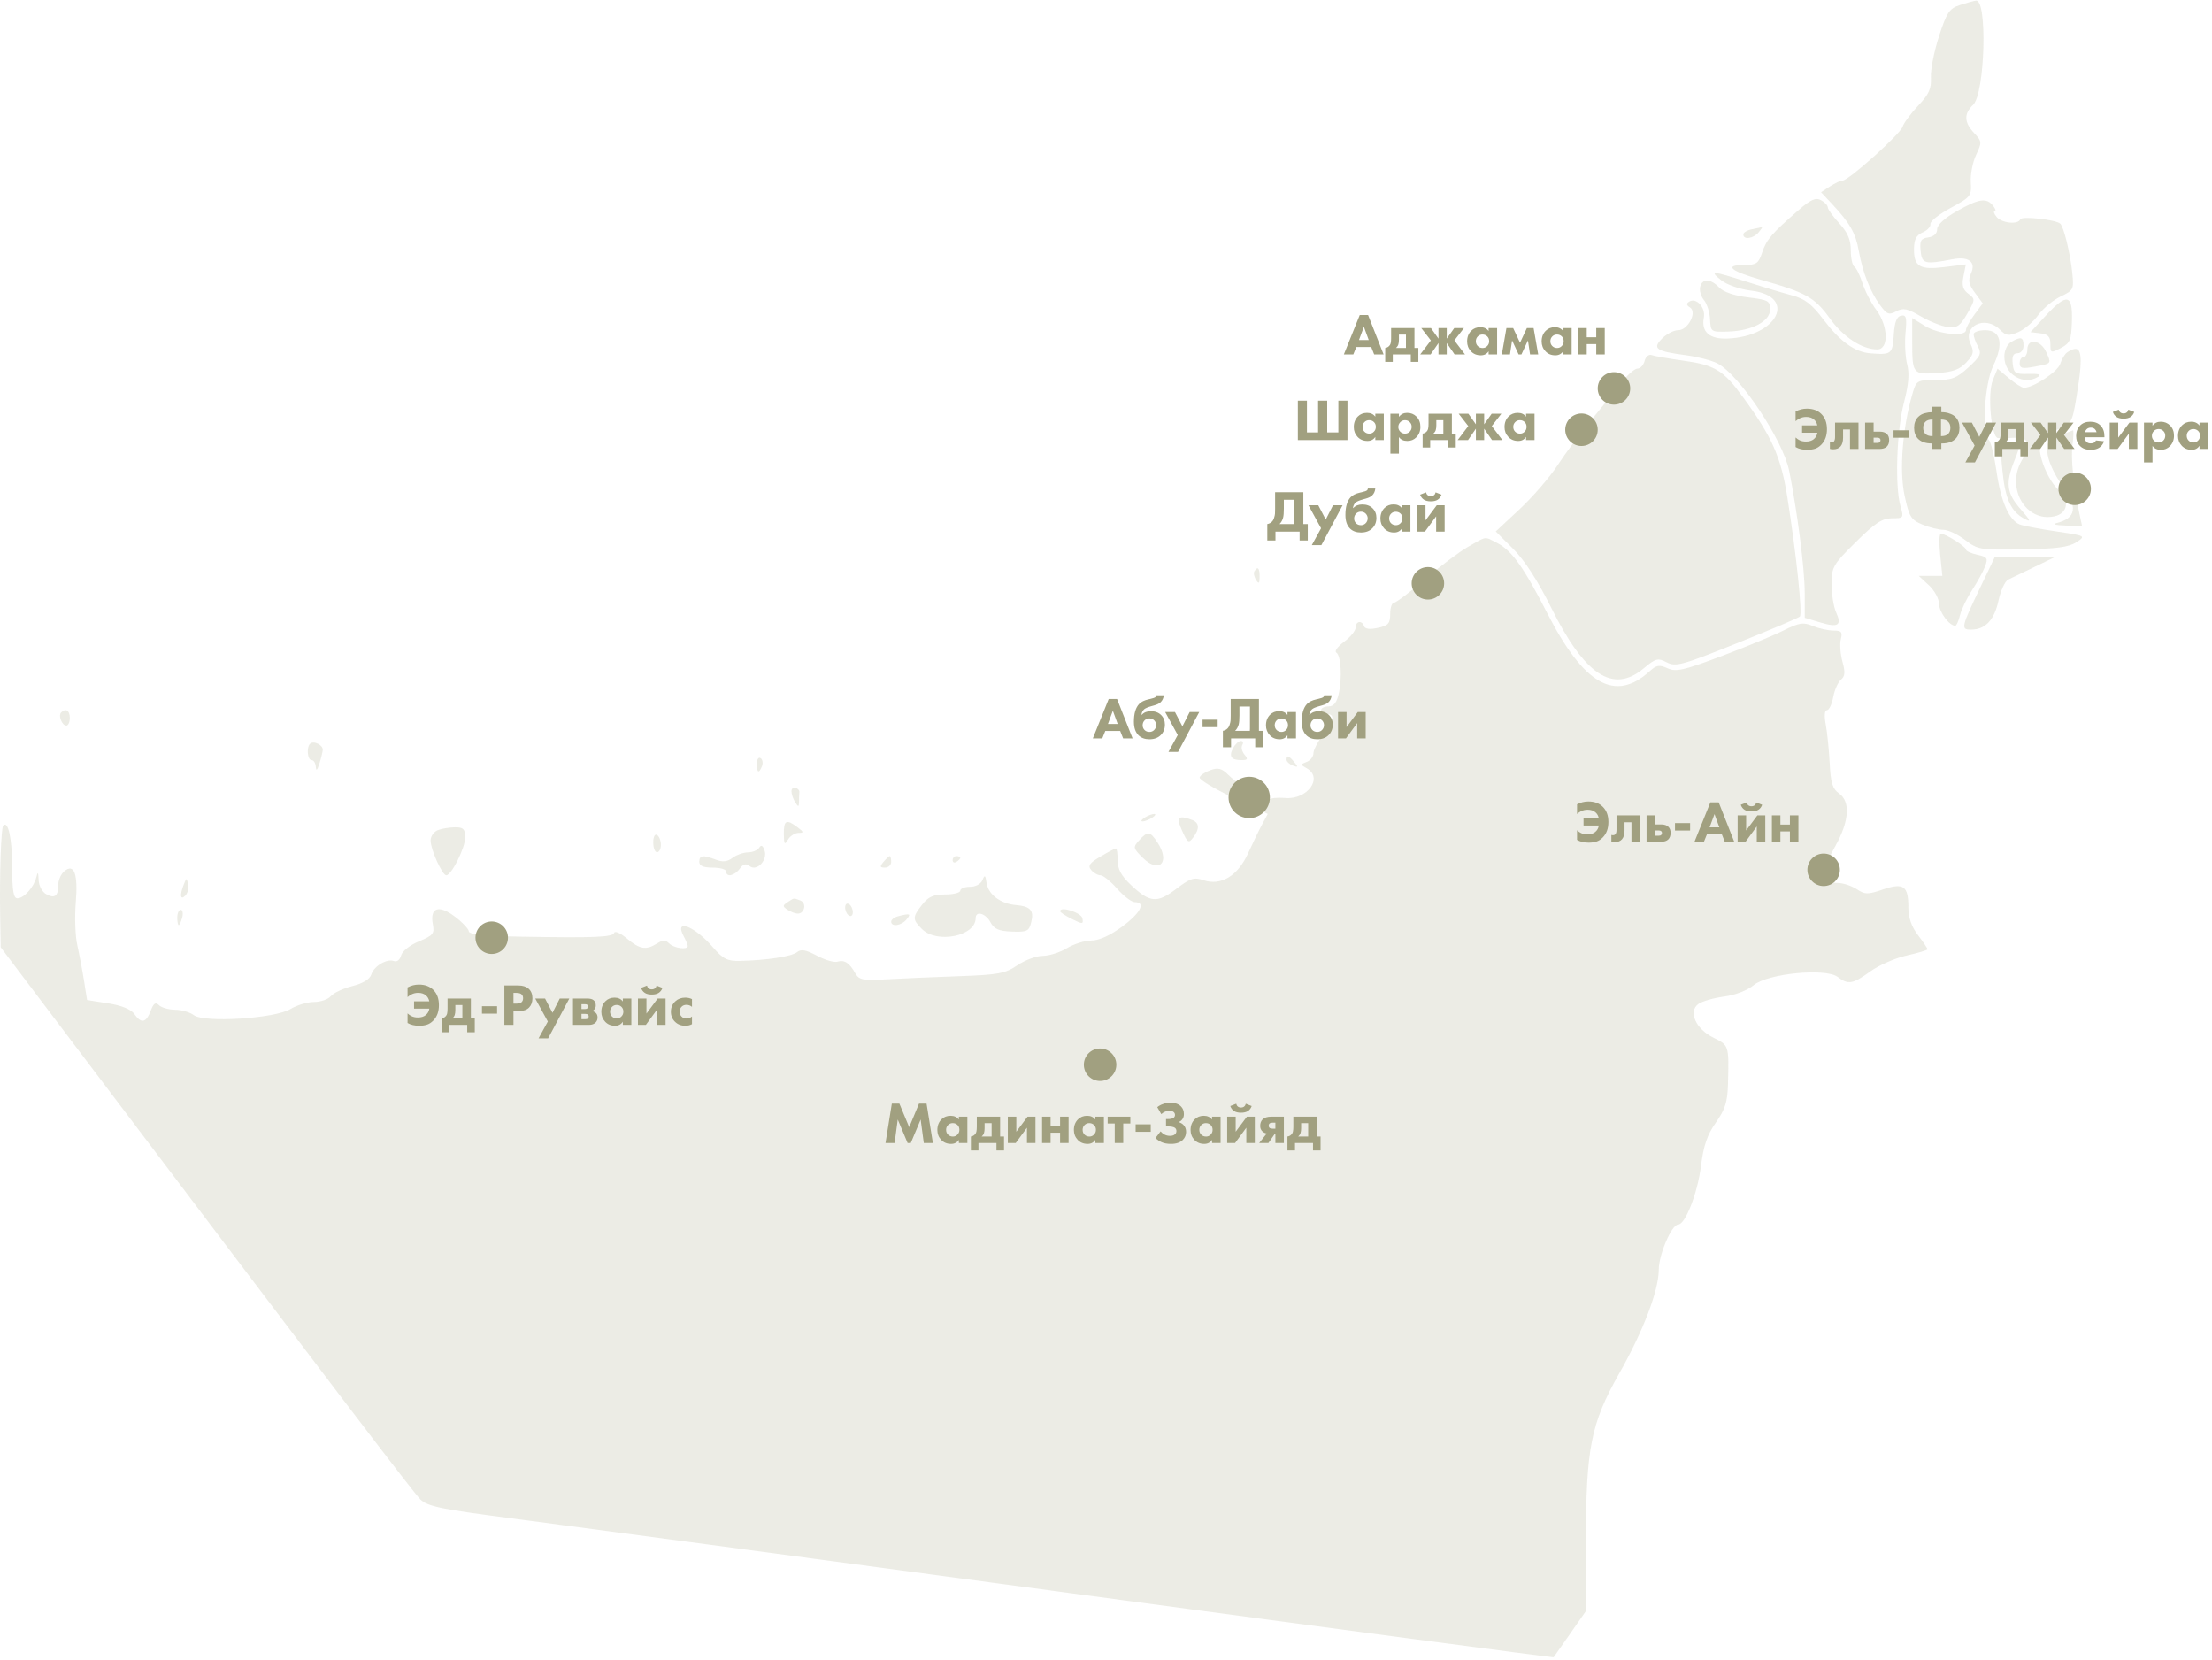 <?xml version="1.0" encoding="UTF-8"?> <svg xmlns="http://www.w3.org/2000/svg" width="749" height="562" viewBox="0 0 749 562" fill="none"> <path fill-rule="evenodd" clip-rule="evenodd" d="M663.592 1.723C660.061 2.889 659.179 4.212 656.561 12.263C654.914 17.326 653.681 23.599 653.82 26.204C654.024 30.018 653.19 31.875 649.525 35.761C647.023 38.413 644.647 41.621 644.244 42.891C643.439 45.422 625.969 61.11 623.953 61.11C623.264 61.11 621.333 62.005 619.663 63.1L616.625 65.09L620.537 69.273C626.396 75.539 628.336 78.968 629.399 84.941C630.682 92.147 633.243 98.704 636.542 103.224C638.905 106.462 639.6 106.737 642.073 105.414C644.434 104.151 645.815 104.433 650.417 107.114C653.451 108.88 657.588 110.511 659.612 110.738C662.694 111.082 663.745 110.352 666.11 106.216C668.859 101.41 668.868 101.238 666.483 99.448C664.619 98.05 664.228 96.645 664.844 93.566L665.653 89.52L658.509 90.413C650.063 91.467 648.031 90.266 648.092 84.254C648.123 81.072 648.892 79.624 651.047 78.678C652.649 77.975 653.819 76.7 653.646 75.843C653.474 74.988 656.551 72.546 660.482 70.417C667.32 66.716 667.618 66.339 667.325 61.71C667.156 59.05 667.966 54.877 669.124 52.437C671.137 48.196 671.107 47.873 668.455 45.05C665.039 41.414 664.935 38.532 668.109 35.492C672.139 31.631 673.022 -0.288 669.084 0.207C668.284 0.307 665.814 0.99 663.592 1.723ZM609.125 71.043C599.928 79.031 598.129 81.116 596.701 85.448C595.478 89.152 594.72 89.703 590.847 89.703C583.514 89.703 585.781 91.749 596.472 94.778C611.508 99.041 614.515 100.729 619.546 107.731C624.132 114.115 630.509 118.297 635.659 118.297C639.618 118.297 639.406 110.389 635.299 104.888C633.601 102.612 631.511 98.566 630.656 95.895C629.8 93.224 628.558 90.704 627.895 90.295C627.232 89.885 626.69 87.376 626.69 84.718C626.69 81.163 625.658 78.756 622.791 75.616C620.647 73.269 618.892 70.819 618.892 70.173C618.892 69.528 617.86 68.447 616.598 67.772C614.82 66.821 613.14 67.555 609.125 71.043ZM662.432 71.582C658.408 73.869 655.933 76.166 655.933 77.615C655.933 79.07 654.799 80.117 652.934 80.38C650.417 80.738 649.999 81.468 650.334 84.929C650.762 89.337 651.718 89.589 661.132 87.778C666.6 86.728 669.147 88.649 667.42 92.522C666.345 94.932 666.606 96.259 668.721 99.12L671.369 102.7L668.525 106.547C666.961 108.662 665.681 111.001 665.681 111.746C665.681 114.109 656.408 113.202 651.863 110.392L647.485 107.687V115.485C647.485 126.591 647.659 126.816 655.826 126.307C661.198 125.971 663.529 125.137 665.776 122.745C668.271 120.089 668.491 119.141 667.243 116.404C664.472 110.323 672.197 106.616 677.204 111.624C679.305 113.724 680.131 113.835 683.378 112.447C685.439 111.565 688.48 108.984 690.135 106.711C691.789 104.438 695.2 101.597 697.713 100.398C702.118 98.298 702.262 98.006 701.681 92.336C701.022 85.915 698.842 76.942 697.65 75.75C696.272 74.372 684.533 73.072 684.094 74.249C683.392 76.123 677.836 75.574 676.079 73.457C675.188 72.385 674.896 71.507 675.429 71.507C675.962 71.507 675.669 70.63 674.779 69.558C672.546 66.868 669.987 67.287 662.432 71.582ZM593.223 77.624C591.614 77.933 590.299 78.731 590.299 79.397C590.299 81.296 593.709 80.809 595.497 78.656C596.388 77.584 596.897 76.785 596.631 76.883C596.366 76.981 594.832 77.313 593.223 77.624ZM582.925 94.958C584.791 96.425 589.254 97.962 592.903 98.394C608.717 100.267 602 113.958 584.94 114.626C578.813 114.867 576.006 112.365 576.936 107.493C577.577 104.147 574.381 100.641 572.021 102.101C570.924 102.778 570.976 103.303 572.215 104.069C574.765 105.645 571.593 111.798 568.231 111.798C566.787 111.798 564.355 113.047 562.83 114.573C559.397 118.005 560.668 118.91 570.803 120.254C574.735 120.775 579.557 122.023 581.519 123.027C588.903 126.81 603.763 149.036 605.82 159.373C608.652 173.612 611.094 192.756 611.094 200.717V209.171L616.3 210.731C622.469 212.579 623.748 211.759 621.702 207.27C620.871 205.446 620.192 201.187 620.192 197.804C620.192 191.983 620.627 191.223 628.35 183.569C634.887 177.088 637.322 175.483 640.606 175.483C644.61 175.483 644.677 175.386 643.495 171.268C641.585 164.606 642.224 145.753 644.681 136.344C646.283 130.202 646.596 126.491 645.777 123.347C645.146 120.927 644.896 116.142 645.223 112.713C645.719 107.499 645.473 106.545 643.727 106.876C642.228 107.161 641.525 109.015 641.24 113.434C640.824 119.907 640.419 120.218 633.189 119.612C628.013 119.179 623.009 115.561 617.504 108.275C613.483 102.954 611.203 101.187 606.866 100.033C603.83 99.226 596.949 97.156 591.575 95.434C579.67 91.619 578.607 91.561 582.925 94.958ZM575.677 97.177C575.392 98.428 575.984 100.428 576.99 101.623C577.996 102.818 578.917 105.743 579.035 108.121C579.249 112.396 579.323 112.445 585.236 112.253C593.319 111.992 599.397 108.753 599.397 104.71C599.397 101.88 598.696 101.503 591.923 100.682C587.243 100.114 583.581 98.865 582.125 97.339C579.207 94.281 576.35 94.209 575.677 97.177ZM692.659 106.924L687.545 112.448L690.91 112.859C693.509 113.177 694.274 114 694.274 116.474C694.274 119.549 694.417 119.604 697.808 117.827C700.961 116.175 701.366 115.192 701.566 108.688C701.848 99.538 699.863 99.145 692.659 106.924ZM668.28 113.184C668.28 113.945 668.943 115.808 669.753 117.32C671.037 119.718 670.621 120.63 666.523 124.384C662.518 128.055 660.863 128.694 655.364 128.694C649.019 128.694 648.883 128.779 647.501 133.568C644.193 145.04 643.1 159.27 644.882 167.668C646.433 174.972 647.04 175.973 650.904 177.587C653.266 178.574 656.479 179.382 658.043 179.382C659.608 179.382 662.915 180.93 665.395 182.821C669.722 186.121 670.509 186.251 684.822 186.013C696.255 185.824 700.513 185.26 703.053 183.596C706.35 181.435 706.321 181.419 696.095 179.901C690.448 179.064 684.918 178.001 683.808 177.539C680.281 176.075 677.454 169.584 676.058 159.743C675.313 154.491 674.136 149.626 673.442 148.932C671.006 146.496 671.977 129.934 674.911 123.872C678.557 116.342 677.52 111.798 672.155 111.798C670.023 111.798 668.28 112.422 668.28 113.184ZM680.953 115.801C679.645 116.563 678.678 118.67 678.678 120.759C678.678 126.813 685.235 130.676 690.186 127.539C691.323 126.819 690.175 126.481 686.936 126.585C682.391 126.73 681.89 126.413 681.517 123.17C681.223 120.618 681.687 119.596 683.141 119.596C684.31 119.596 685.177 118.49 685.177 116.997C685.177 114.1 684.299 113.852 680.953 115.801ZM686.476 118.297C686.476 119.726 685.891 120.896 685.177 120.896C684.462 120.896 683.877 121.838 683.877 122.99C683.877 124.705 684.758 124.92 688.751 124.174C688.948 124.137 689.139 124.101 689.323 124.067C692.233 123.526 693.547 123.281 693.871 122.58C694.137 122.003 693.731 121.116 692.991 119.499C692.934 119.375 692.875 119.247 692.815 119.114C690.954 115.03 686.476 114.452 686.476 118.297ZM699.974 119.291C699.176 119.816 698.11 121.572 697.604 123.193C696.779 125.835 688.508 131.294 685.329 131.294C684.64 131.294 682.346 129.837 680.23 128.057L676.384 124.821L674.797 128.65C672.907 133.213 674.221 148.118 676.531 148.321C677.355 148.394 679.928 148.349 682.252 148.222C687.055 147.958 687.753 150.344 684.527 155.988C679.178 165.344 686.023 176.931 695.651 174.816C700.193 173.818 700.892 169.372 697.054 165.898C693.444 162.631 689.94 153.989 690.829 150.545C691.32 148.644 693.448 146.774 696.616 145.456C701.498 143.428 701.668 143.135 703.15 134.159C705.612 119.253 704.923 116.03 699.974 119.291ZM556.885 122.19C556.51 123.623 555.419 124.795 554.461 124.795C553.503 124.795 551.085 126.907 549.089 129.488C547.093 132.069 542.484 137.771 538.848 142.16C535.212 146.548 530.059 153.47 527.397 157.541C524.735 161.612 518.937 168.317 514.512 172.442L506.468 179.941L512.373 185.835C516.22 189.676 520.692 196.592 525.211 205.688C536.629 228.679 546.193 234.97 556.556 226.309C560.653 222.884 561.353 222.701 564.38 224.265C567.415 225.831 569.488 225.264 588.168 217.775C599.422 213.264 608.999 209.204 609.448 208.755C610.376 207.826 608.255 187.603 605.211 168.375C603.038 154.647 600.044 147.914 590.019 134.224C583.506 125.329 580.603 123.577 569.928 122.097C565.048 121.42 560.27 120.578 559.31 120.225C558.317 119.861 557.272 120.706 556.885 122.19ZM697.04 147.714C692.997 149.478 692.714 149.978 693.393 154.16C693.797 156.655 695.916 161.125 698.101 164.095C703.692 171.699 703.154 175.439 696.224 177.142C694.794 177.494 696.184 177.849 699.311 177.932L704.997 178.083L704.09 173.859C702.087 164.536 701.147 155.083 701.765 150.464C702.122 147.784 702.192 145.638 701.919 145.697C701.646 145.754 699.45 146.662 697.04 147.714ZM680.21 150.515C677.298 150.977 677.224 151.295 678.071 159.665C679.024 169.071 680.953 173.223 685.501 175.656C687.858 176.916 687.604 176.284 684.202 172.407C679.458 167.001 679.024 163.624 682.09 155.96C684.466 150.023 684.405 149.848 680.21 150.515ZM656.958 187.83L657.694 194.979H653.7H649.705L653.144 198.166C655.035 199.919 656.583 202.752 656.583 204.463C656.583 207.198 660.044 211.875 662.068 211.875C662.471 211.875 663.191 210.266 663.669 208.301C664.149 206.335 665.989 202.512 667.761 199.803C669.532 197.096 671.514 193.481 672.164 191.77C673.218 188.999 672.928 188.566 669.514 187.816C667.406 187.353 665.681 186.562 665.681 186.058C665.681 185.067 658.743 180.682 657.176 180.682C656.649 180.682 656.552 183.899 656.958 187.83ZM497.095 185.143C494.085 186.865 487.49 191.83 482.439 196.174C477.39 200.521 472.689 204.077 471.992 204.077C471.296 204.077 470.727 205.784 470.727 207.873C470.727 211.088 470.09 211.808 466.557 212.584C463.869 213.174 462.214 212.98 461.899 212.037C461.189 209.908 459.029 210.246 459.029 212.486C459.029 213.537 457.273 215.695 455.128 217.282C452.982 218.867 451.785 220.511 452.468 220.934C454.075 221.927 454.519 229.54 453.287 234.944C452.611 237.909 451.581 239.168 449.829 239.168C448.455 239.168 447.332 239.753 447.332 240.468C447.332 241.183 448.209 241.768 449.281 241.768C452.091 241.768 451.69 243.938 447.982 248.8C446.195 251.144 444.733 253.967 444.733 255.073C444.733 256.18 443.708 257.48 442.458 257.962C440.291 258.796 440.291 258.899 442.458 260.116C448.164 263.319 442.714 270.834 435.158 270.183C432.638 269.966 430.154 270.21 429.639 270.725C427.7 272.664 424.316 271.545 422.638 268.412C421.681 266.625 420.413 265.162 419.819 265.162C419.225 265.162 417.486 263.909 415.953 262.377C413.74 260.164 412.495 259.831 409.886 260.752C408.081 261.391 406.423 262.498 406.202 263.213C405.981 263.928 411.081 267.004 417.535 270.048L429.269 275.583L427.353 279.146C426.3 281.106 424.149 285.531 422.574 288.981C419.103 296.586 413.416 300.003 407.53 298.023C404.29 296.932 403.054 297.327 398.248 300.982C391.779 305.903 389.354 305.684 382.902 299.599C379.672 296.553 378.448 294.279 378.448 291.328C378.448 289.088 378.189 287.257 377.872 287.257C377.556 287.257 375.2 288.494 372.638 290.006C368.919 292.2 368.28 293.118 369.474 294.555C370.296 295.545 371.713 296.355 372.624 296.355C373.535 296.355 376.077 298.402 378.274 300.904C380.47 303.406 383.163 305.453 384.256 305.453C388.122 305.453 386.169 309.187 379.898 313.791C375.849 316.763 372.096 318.45 369.532 318.45C367.323 318.45 363.599 319.617 361.258 321.044C358.917 322.471 355.238 323.641 353.08 323.644C350.923 323.646 347.059 325.076 344.493 326.819C340.35 329.634 338.101 330.05 324.371 330.541C315.87 330.845 304.893 331.32 299.977 331.595C292.099 332.037 290.867 331.789 289.58 329.497C287.604 325.982 285.902 324.89 283.54 325.622C282.451 325.96 279.329 325.041 276.601 323.579C272.863 321.574 271.214 321.278 269.896 322.372C268.114 323.85 259.68 325.149 250.562 325.347C246.3 325.441 244.859 324.72 241.464 320.797C235.156 313.51 228.2 310.832 231.477 316.954C232.25 318.398 232.882 319.909 232.882 320.314C232.882 321.693 228.208 321.055 226.611 319.457C225.354 318.2 224.481 318.2 222.47 319.457C218.745 321.784 216.647 321.438 212.301 317.781C210.164 315.983 208.219 315.102 207.977 315.821C207.47 317.332 201.485 317.586 176.67 317.148C164.496 316.933 158.784 316.365 158.752 315.367C158.726 314.56 156.588 312.296 154.002 310.333C148.539 306.19 145.476 307.306 146.578 313.039C147.166 316.101 146.624 316.756 141.865 318.724C138.806 319.99 136.199 322.053 135.818 323.508C135.438 324.958 134.402 325.782 133.429 325.409C131.006 324.479 126.63 327.081 125.702 330.002C125.21 331.557 122.859 332.979 119.297 333.876C116.204 334.655 112.934 336.182 112.032 337.268C111.13 338.356 108.563 339.248 106.328 339.25C104.091 339.253 100.5 340.329 98.345 341.643C93.064 344.864 69.137 346.374 65.621 343.708C64.328 342.728 61.488 341.908 59.307 341.886C57.128 341.863 54.663 341.165 53.832 340.333C52.683 339.184 52.004 339.652 51.005 342.282C49.453 346.365 47.815 346.662 45.455 343.292C44.356 341.721 41.176 340.436 36.609 339.713L29.479 338.586L28.453 332.092C27.888 328.52 26.862 323.095 26.173 320.036C25.484 316.976 25.246 310.543 25.645 305.739C26.463 295.898 25.132 292.191 21.78 294.974C20.653 295.908 19.732 297.967 19.732 299.547C19.732 303.407 18.575 304.321 15.662 302.763C14.284 302.026 13.168 299.934 13.082 297.934C12.967 295.223 12.785 295.009 12.299 297.005C11.473 300.393 8.098 304.153 5.883 304.153C4.561 304.153 4.13 301.537 4.116 293.431C4.097 283.905 2.761 277.746 1.094 279.497C0.361 280.265 -0.181 296.269 0.057 310.172L0.236 320.739L24.661 353.062C110.697 466.912 139.9 505.28 142.362 507.7C144.73 510.029 149.28 510.979 172.446 513.979C187.457 515.923 273.11 527.391 362.785 539.462C452.461 551.534 525.938 561.283 526.069 561.127C526.199 560.971 528.715 557.384 531.659 553.154L537.011 545.466V521.962C537.011 490.461 538.676 481.999 548.17 465.231C556.449 450.608 561.638 437.017 561.678 429.847C561.707 424.721 566.035 414.628 568.204 414.628C570.645 414.628 574.797 404.038 575.947 394.886C576.827 387.872 578.071 384.233 581.011 380.062C584.161 375.592 584.946 373.081 585.11 366.961C585.459 353.943 585.453 353.929 580.232 351.374C574.221 348.433 571.554 342.511 575.08 339.933C576.328 339.02 580.238 337.891 583.769 337.423C587.572 336.917 591.667 335.341 593.818 333.554C598.565 329.608 618.16 327.686 622.232 330.766C625.818 333.48 627.354 333.224 633.297 328.919C636.201 326.815 641.752 324.382 645.632 323.514C649.51 322.645 652.684 321.697 652.684 321.405C652.684 321.114 651.222 318.959 649.435 316.616C647.234 313.731 646.186 310.696 646.186 307.215C646.186 299.927 644.557 298.782 637.575 301.16C632.397 302.925 631.522 302.912 628.658 301.035C626.911 299.892 624.039 298.954 622.275 298.954C617.108 298.954 616.803 294.714 621.391 286.585C626.178 278.103 626.659 271.397 622.681 268.61C620.513 267.092 619.886 265.06 619.55 258.464C619.318 253.928 618.719 248.023 618.219 245.342C617.661 242.357 617.811 240.468 618.605 240.468C619.318 240.468 620.275 238.48 620.731 236.049C621.187 233.62 622.367 230.961 623.354 230.142C624.738 228.994 624.855 227.591 623.867 224.011C623.161 221.459 622.917 218.05 623.323 216.435C623.939 213.979 623.533 213.499 620.838 213.499C619.065 213.499 615.922 212.798 613.852 211.941C610.587 210.588 609.252 210.8 603.767 213.542C600.292 215.28 590.809 219.193 582.698 222.237C570.003 227.001 567.488 227.562 564.644 226.266C561.868 225.002 560.903 225.159 558.599 227.254C546.9 237.887 536.356 231.911 523.896 207.584C515.921 192.018 511.927 186.419 506.97 183.855C506.573 183.649 506.221 183.462 505.903 183.292C504.684 182.643 503.974 182.265 503.247 182.226C502.232 182.173 501.182 182.781 498.668 184.236C498.198 184.508 497.677 184.81 497.095 185.143ZM670.651 198.641C664.016 212.512 663.868 213.174 667.423 213.174C672.222 213.174 675.286 209.936 676.701 203.363C677.432 199.973 678.906 196.771 679.978 196.246C681.05 195.722 685.115 193.76 689.013 191.887L696.098 188.48L685.764 188.569L675.429 188.656L670.651 198.641ZM424.75 193.416C424.397 193.987 424.646 195.302 425.303 196.341C426.235 197.815 426.502 197.587 426.517 195.304C426.537 192.297 425.877 191.592 424.75 193.416ZM20.688 241.245C19.646 242.286 21.009 245.667 22.47 245.667C23.108 245.667 23.631 244.497 23.631 243.067C23.631 240.534 22.252 239.68 20.688 241.245ZM423.371 246.586C422.666 248.438 422.814 248.587 424.099 247.314C424.988 246.431 425.387 245.382 424.986 244.983C424.586 244.583 423.859 245.304 423.371 246.586ZM104.989 251.822C103.709 253.101 104.112 257.364 105.512 257.364C106.226 257.364 106.87 258.388 106.941 259.639C107.027 261.155 107.417 260.83 108.111 258.664C108.683 256.877 109.209 254.747 109.281 253.929C109.429 252.242 106.169 250.641 104.989 251.822ZM417.53 253.295C416.009 256.136 416.88 257.364 420.414 257.364C422.492 257.364 422.669 257.018 421.385 255.472C420.522 254.431 420.192 252.969 420.653 252.223C421.114 251.477 420.892 250.866 420.16 250.866C419.429 250.866 418.245 251.959 417.53 253.295ZM256.276 258.587C256.276 261.726 256.999 262.042 258.03 259.355C258.433 258.306 258.203 257.102 257.519 256.679C256.835 256.257 256.276 257.116 256.276 258.587ZM435.635 257.225C435.635 257.863 436.595 258.754 437.767 259.205C439.552 259.889 439.633 259.698 438.259 258.044C436.387 255.789 435.635 255.554 435.635 257.225ZM267.993 267.979C268.005 268.931 268.581 270.589 269.273 271.661C270.35 273.327 270.537 273.28 270.554 271.336C270.564 270.086 270.617 268.638 270.671 268.119C270.724 267.601 270.139 266.968 269.371 266.712C268.603 266.456 267.983 267.025 267.993 267.979ZM387.546 276.86C386.474 277.552 386.181 278.119 386.896 278.119C387.611 278.119 389.073 277.552 390.145 276.86C391.217 276.167 391.51 275.6 390.795 275.6C390.08 275.6 388.618 276.167 387.546 276.86ZM400.288 281.333C402.113 285.358 402.483 285.587 403.987 283.608C406.254 280.626 406.151 278.595 403.686 277.649C398.946 275.829 398.173 276.666 400.288 281.333ZM265.413 282.383C265.447 285.882 265.681 286.217 266.778 284.333C267.507 283.083 269.098 282.04 270.313 282.017C272.256 281.98 272.219 281.746 270 280.067C266.267 277.244 265.37 277.698 265.413 282.383ZM148.324 281.042C146.937 281.555 145.802 283.144 145.802 284.572C145.802 287.599 149.749 296.355 151.113 296.355C152.867 296.355 157.499 287.11 157.499 283.609C157.499 280.72 156.918 280.109 154.172 280.109C152.344 280.109 149.712 280.529 148.324 281.042ZM221.185 285.231C221.185 287.06 221.769 288.557 222.484 288.557C223.199 288.557 223.784 287.422 223.784 286.034C223.784 284.646 223.199 283.15 222.484 282.708C221.747 282.252 221.185 283.345 221.185 285.231ZM385.72 284.521C383.6 286.863 383.655 287.147 386.831 290.323C392.459 295.951 396.396 292.054 391.945 285.262C389.423 281.411 388.621 281.316 385.72 284.521ZM257.073 287.018C256.551 287.864 254.842 288.575 253.275 288.599C251.709 288.621 249.344 289.46 248.019 290.465C246.287 291.776 244.71 291.948 242.41 291.073C237.979 289.387 236.781 289.545 236.781 291.806C236.781 293.168 238.153 293.756 241.33 293.756C243.832 293.756 245.879 294.341 245.879 295.055C245.879 297.128 248.691 296.56 250.469 294.13C251.664 292.495 252.564 292.268 253.862 293.271C256.301 295.161 260.021 291.171 258.872 287.897C258.288 286.23 257.729 285.958 257.073 287.018ZM299.166 291.806C297.841 293.403 297.93 293.756 299.658 293.756C300.817 293.756 301.766 292.878 301.766 291.806C301.766 290.734 301.545 289.857 301.275 289.857C301.006 289.857 300.057 290.734 299.166 291.806ZM322.561 291.233C322.561 291.989 323.146 292.248 323.861 291.806C324.576 291.364 325.16 290.746 325.16 290.43C325.16 290.114 324.576 289.857 323.861 289.857C323.146 289.857 322.561 290.477 322.561 291.233ZM332.662 297.98C332.125 299.304 330.366 300.254 328.45 300.254C326.641 300.254 325.16 300.839 325.16 301.554C325.16 302.269 322.864 302.854 320.056 302.854C316.09 302.854 314.351 303.617 312.258 306.278C308.923 310.518 308.914 311.302 312.163 314.551C317.239 319.626 330.359 316.975 330.359 310.874C330.359 308.264 333.742 309.208 335.385 312.278C336.607 314.56 338.199 315.251 342.637 315.423C347.74 315.62 348.411 315.301 349.162 312.31C350.183 308.242 348.962 306.866 343.946 306.433C338.772 305.988 334.616 302.834 334.05 298.922C333.663 296.246 333.43 296.087 332.662 297.98ZM62.258 299.386C60.81 303.068 61.046 304.949 62.744 303.251C63.525 302.47 63.947 300.744 63.679 299.417C63.212 297.091 63.161 297.089 62.258 299.386ZM266.674 305.472C264.941 306.611 264.941 306.894 266.674 308.033C267.746 308.736 269.292 309.321 270.109 309.333C272.462 309.364 273.218 305.749 271.034 304.911C270.851 304.84 270.683 304.775 270.529 304.715C269.705 304.393 269.279 304.227 268.872 304.264C268.435 304.305 268.021 304.58 267.162 305.15C267.014 305.248 266.852 305.356 266.674 305.472ZM286.169 307.249C286.169 308.321 286.754 309.56 287.469 310.002C288.184 310.444 288.769 309.928 288.769 308.856C288.769 307.783 288.184 306.545 287.469 306.103C286.754 305.661 286.169 306.177 286.169 307.249ZM60.022 310.652C60.022 312.081 60.247 313.251 60.52 313.251C60.794 313.251 61.324 312.081 61.699 310.652C62.072 309.222 61.848 308.052 61.2 308.052C60.552 308.052 60.022 309.222 60.022 310.652ZM358.953 308.52C358.953 308.874 360.745 310.056 362.936 311.148C366.609 312.982 366.886 312.964 366.499 310.919C366.132 308.986 358.953 306.703 358.953 308.52ZM304.04 310.248C302.79 310.575 301.766 311.385 301.766 312.046C301.766 313.943 305.179 313.453 306.965 311.302C308.601 309.33 308.159 309.171 304.04 310.248Z" fill="#A1A080" fill-opacity="0.2"></path> <circle cx="423" cy="270" r="7" fill="#A1A080"></circle> <circle cx="483.5" cy="197.5" r="5.5" fill="#A1A080"></circle> <circle cx="617.5" cy="294.5" r="5.5" fill="#A1A080"></circle> <circle cx="702.5" cy="165.5" r="5.5" fill="#A1A080"></circle> <circle cx="372.5" cy="360.5" r="5.5" fill="#A1A080"></circle> <circle cx="166.5" cy="317.5" r="5.5" fill="#A1A080"></circle> <circle cx="535.5" cy="145.5" r="5.5" fill="#A1A080"></circle> <path d="M380.3 250L379.3 247.48H374.26L373.24 250H370.04L375.42 236.66H378.24L383.5 250H380.3ZM375.16 245.12H378.46L376.82 240.64L375.16 245.12ZM391.545 235.4H394.065C393.972 236.373 393.619 237.153 393.005 237.74C392.565 238.18 391.845 238.54 390.845 238.82L389.845 239.1C388.619 239.447 387.812 239.793 387.425 240.14C386.892 240.633 386.585 241.26 386.505 242.02H386.605C387.352 241.207 388.372 240.8 389.665 240.8C391.105 240.8 392.259 241.22 393.125 242.06C394.005 242.913 394.445 244.007 394.445 245.34C394.445 246.793 393.965 247.987 393.005 248.92C392.072 249.84 390.805 250.3 389.205 250.3C387.672 250.3 386.445 249.86 385.525 248.98C384.472 247.94 383.945 246.407 383.945 244.38C383.945 241.62 384.532 239.613 385.705 238.36C386.399 237.627 387.465 237.1 388.905 236.78L389.445 236.66C390.485 236.433 391.112 236.2 391.325 235.96C391.472 235.8 391.545 235.613 391.545 235.4ZM389.185 243.24C388.545 243.24 388.012 243.453 387.585 243.88C387.132 244.333 386.905 244.893 386.905 245.56C386.905 246.2 387.125 246.74 387.565 247.18C387.992 247.607 388.545 247.82 389.225 247.82C389.799 247.82 390.299 247.627 390.725 247.24C391.232 246.773 391.485 246.187 391.485 245.48C391.485 244.893 391.265 244.367 390.825 243.9C390.385 243.46 389.839 243.24 389.185 243.24ZM395.652 254.58L398.792 248.86L394.532 241.08H397.852L400.372 245.92L402.832 241.08H406.072L398.892 254.58H395.652ZM407.191 246.2V243.68H412.311V246.2H407.191ZM416.725 236.66H426.285V247.44H427.785V253H425.025V250H416.845V253H414.085V247.44C414.712 247.32 415.212 247.073 415.585 246.7C415.932 246.38 416.192 245.94 416.365 245.38C416.552 244.807 416.658 244.32 416.685 243.92C416.712 243.507 416.725 242.967 416.725 242.3V236.66ZM419.685 239.22V242.2C419.685 243.64 419.598 244.68 419.425 245.32C419.198 246.147 418.798 246.853 418.225 247.44H423.245V239.22H419.685ZM435.948 242.08V241.08H438.828V250H435.948V248.92C435.348 249.84 434.468 250.3 433.308 250.3C431.935 250.3 430.822 249.847 429.968 248.94C429.102 248.02 428.668 246.907 428.668 245.6C428.668 244.12 429.128 242.92 430.048 242C430.862 241.187 431.895 240.78 433.148 240.78C434.375 240.78 435.308 241.213 435.948 242.08ZM433.868 243.26C433.242 243.26 432.715 243.473 432.288 243.9C431.848 244.34 431.628 244.88 431.628 245.52C431.628 246.16 431.828 246.693 432.228 247.12C432.668 247.587 433.235 247.82 433.928 247.82C434.515 247.82 435.015 247.613 435.428 247.2C435.895 246.76 436.128 246.2 436.128 245.52C436.128 244.84 435.908 244.293 435.468 243.88C435.042 243.467 434.508 243.26 433.868 243.26ZM448.381 235.4H450.901C450.808 236.373 450.455 237.153 449.841 237.74C449.401 238.18 448.681 238.54 447.681 238.82L446.681 239.1C445.455 239.447 444.648 239.793 444.261 240.14C443.728 240.633 443.421 241.26 443.341 242.02H443.441C444.188 241.207 445.208 240.8 446.501 240.8C447.941 240.8 449.095 241.22 449.961 242.06C450.841 242.913 451.281 244.007 451.281 245.34C451.281 246.793 450.801 247.987 449.841 248.92C448.908 249.84 447.641 250.3 446.041 250.3C444.508 250.3 443.281 249.86 442.361 248.98C441.308 247.94 440.781 246.407 440.781 244.38C440.781 241.62 441.368 239.613 442.541 238.36C443.235 237.627 444.301 237.1 445.741 236.78L446.281 236.66C447.321 236.433 447.948 236.2 448.161 235.96C448.308 235.8 448.381 235.613 448.381 235.4ZM446.021 243.24C445.381 243.24 444.848 243.453 444.421 243.88C443.968 244.333 443.741 244.893 443.741 245.56C443.741 246.2 443.961 246.74 444.401 247.18C444.828 247.607 445.381 247.82 446.061 247.82C446.635 247.82 447.135 247.627 447.561 247.24C448.068 246.773 448.321 246.187 448.321 245.48C448.321 244.893 448.101 244.367 447.661 243.9C447.221 243.46 446.675 243.24 446.021 243.24ZM453.073 241.08H455.953V246.18L459.753 241.08H462.433V250H459.553V244.82L455.753 250H453.073V241.08Z" fill="#A1A080"></path> <path d="M431.76 166.66H441.32V177.44H442.82V183H440.06V180H431.88V183H429.12V177.44C429.747 177.32 430.247 177.073 430.62 176.7C430.967 176.38 431.227 175.94 431.4 175.38C431.587 174.807 431.693 174.32 431.72 173.92C431.747 173.507 431.76 172.967 431.76 172.3V166.66ZM434.72 169.22V172.2C434.72 173.64 434.633 174.68 434.46 175.32C434.233 176.147 433.833 176.853 433.26 177.44H438.28V169.22H434.72ZM444.183 184.58L447.323 178.86L443.063 171.08H446.383L448.903 175.92L451.363 171.08H454.603L447.423 184.58H444.183ZM463.163 165.4H465.683C465.589 166.373 465.236 167.153 464.623 167.74C464.183 168.18 463.463 168.54 462.463 168.82L461.463 169.1C460.236 169.447 459.429 169.793 459.043 170.14C458.509 170.633 458.203 171.26 458.123 172.02H458.223C458.969 171.207 459.989 170.8 461.283 170.8C462.723 170.8 463.876 171.22 464.743 172.06C465.623 172.913 466.063 174.007 466.063 175.34C466.063 176.793 465.583 177.987 464.623 178.92C463.689 179.84 462.423 180.3 460.823 180.3C459.289 180.3 458.063 179.86 457.143 178.98C456.089 177.94 455.563 176.407 455.563 174.38C455.563 171.62 456.149 169.613 457.323 168.36C458.016 167.627 459.083 167.1 460.523 166.78L461.063 166.66C462.103 166.433 462.729 166.2 462.943 165.96C463.089 165.8 463.163 165.613 463.163 165.4ZM460.803 173.24C460.163 173.24 459.629 173.453 459.203 173.88C458.749 174.333 458.523 174.893 458.523 175.56C458.523 176.2 458.743 176.74 459.183 177.18C459.609 177.607 460.163 177.82 460.843 177.82C461.416 177.82 461.916 177.627 462.343 177.24C462.849 176.773 463.103 176.187 463.103 175.48C463.103 174.893 462.883 174.367 462.443 173.9C462.003 173.46 461.456 173.24 460.803 173.24ZM474.694 172.08V171.08H477.574V180H474.694V178.92C474.094 179.84 473.214 180.3 472.054 180.3C470.681 180.3 469.568 179.847 468.714 178.94C467.848 178.02 467.414 176.907 467.414 175.6C467.414 174.12 467.874 172.92 468.794 172C469.608 171.187 470.641 170.78 471.894 170.78C473.121 170.78 474.054 171.213 474.694 172.08ZM472.614 173.26C471.988 173.26 471.461 173.473 471.034 173.9C470.594 174.34 470.374 174.88 470.374 175.52C470.374 176.16 470.574 176.693 470.974 177.12C471.414 177.587 471.981 177.82 472.674 177.82C473.261 177.82 473.761 177.613 474.174 177.2C474.641 176.76 474.874 176.2 474.874 175.52C474.874 174.84 474.654 174.293 474.214 173.88C473.788 173.467 473.254 173.26 472.614 173.26ZM479.808 171.08H482.688V176.18L486.488 171.08H489.168V180H486.288V174.82L482.488 180H479.808V171.08ZM486.108 166.7L488.108 167.48C487.854 168.227 487.428 168.793 486.828 169.18C486.254 169.553 485.474 169.74 484.488 169.74C483.501 169.74 482.721 169.553 482.148 169.18C481.548 168.793 481.121 168.227 480.868 167.48L482.868 166.7C482.948 167.087 483.121 167.393 483.388 167.62C483.668 167.86 484.034 167.98 484.488 167.98C484.941 167.98 485.308 167.86 485.588 167.62C485.854 167.393 486.028 167.087 486.108 166.7Z" fill="#A1A080"></path> <path d="M534 284.36V281.12C534.453 281.533 534.907 281.847 535.36 282.06C535.96 282.353 536.673 282.5 537.5 282.5C538.607 282.5 539.48 282.24 540.12 281.72C540.813 281.173 541.233 280.433 541.38 279.5H536.2V277.02H541.36C541.2 276.207 540.827 275.547 540.24 275.04C539.587 274.453 538.7 274.16 537.58 274.16C536.78 274.16 536.047 274.327 535.38 274.66C534.953 274.86 534.493 275.173 534 275.6V272.32C535.227 271.68 536.5 271.36 537.82 271.36C539.873 271.36 541.5 271.953 542.7 273.14C543.98 274.393 544.62 276.113 544.62 278.3C544.62 280.5 543.987 282.247 542.72 283.54C542.04 284.233 541.313 284.7 540.54 284.94C539.767 285.18 538.907 285.3 537.96 285.3C536.387 285.3 535.067 284.987 534 284.36ZM555.301 276.08V285H552.421V278.4H550.081V281.14C550.081 282.5 549.788 283.513 549.201 284.18C548.628 284.807 547.808 285.12 546.741 285.12C546.354 285.12 545.981 285.073 545.621 284.98V282.7C546.234 282.873 546.694 282.787 547.001 282.44C547.241 282.12 547.361 281.647 547.361 281.02V276.08H555.301ZM560.418 279.14H562.538C563.591 279.14 564.398 279.42 564.958 279.98C565.438 280.46 565.678 281.133 565.678 282C565.678 282.96 565.411 283.7 564.878 284.22C564.345 284.74 563.525 285 562.418 285H557.538V276.08H560.418V279.14ZM560.418 282.96H561.598C562.011 282.96 562.305 282.88 562.478 282.72C562.665 282.56 562.758 282.333 562.758 282.04C562.758 281.76 562.665 281.547 562.478 281.4C562.291 281.253 562.005 281.18 561.618 281.18H560.418V282.96ZM567.164 281.2V278.68H572.284V281.2H567.164ZM584.023 285L583.023 282.48H577.983L576.963 285H573.763L579.143 271.66H581.963L587.223 285H584.023ZM578.883 280.12H582.183L580.543 275.64L578.883 280.12ZM588.378 276.08H591.258V281.18L595.058 276.08H597.738V285H594.858V279.82L591.058 285H588.378V276.08ZM594.678 271.7L596.678 272.48C596.424 273.227 595.998 273.793 595.398 274.18C594.824 274.553 594.044 274.74 593.058 274.74C592.071 274.74 591.291 274.553 590.718 274.18C590.118 273.793 589.691 273.227 589.438 272.48L591.438 271.7C591.518 272.087 591.691 272.393 591.958 272.62C592.238 272.86 592.604 272.98 593.058 272.98C593.511 272.98 593.878 272.86 594.158 272.62C594.424 272.393 594.598 272.087 594.678 271.7ZM599.979 285V276.08H602.859V279.18H606.079V276.08H608.959V285H606.079V281.5H602.859V285H599.979Z" fill="#A1A080"></path> <path d="M608 151.36V148.12C608.453 148.533 608.907 148.847 609.36 149.06C609.96 149.353 610.673 149.5 611.5 149.5C612.607 149.5 613.48 149.24 614.12 148.72C614.813 148.173 615.233 147.433 615.38 146.5H610.2V144.02H615.36C615.2 143.207 614.827 142.547 614.24 142.04C613.587 141.453 612.7 141.16 611.58 141.16C610.78 141.16 610.047 141.327 609.38 141.66C608.953 141.86 608.493 142.173 608 142.6V139.32C609.227 138.68 610.5 138.36 611.82 138.36C613.873 138.36 615.5 138.953 616.7 140.14C617.98 141.393 618.62 143.113 618.62 145.3C618.62 147.5 617.987 149.247 616.72 150.54C616.04 151.233 615.313 151.7 614.54 151.94C613.767 152.18 612.907 152.3 611.96 152.3C610.387 152.3 609.067 151.987 608 151.36ZM629.301 143.08V152H626.421V145.4H624.081V148.14C624.081 149.5 623.788 150.513 623.201 151.18C622.628 151.807 621.808 152.12 620.741 152.12C620.354 152.12 619.981 152.073 619.621 151.98V149.7C620.234 149.873 620.694 149.787 621.001 149.44C621.241 149.12 621.361 148.647 621.361 148.02V143.08H629.301ZM634.418 146.14H636.538C637.591 146.14 638.398 146.42 638.958 146.98C639.438 147.46 639.678 148.133 639.678 149C639.678 149.96 639.411 150.7 638.878 151.22C638.345 151.74 637.525 152 636.418 152H631.538V143.08H634.418V146.14ZM634.418 149.96H635.598C636.011 149.96 636.305 149.88 636.478 149.72C636.665 149.56 636.758 149.333 636.758 149.04C636.758 148.76 636.665 148.547 636.478 148.4C636.291 148.253 636.005 148.18 635.618 148.18H634.418V149.96ZM641.164 148.2V145.68H646.284V148.2H641.164ZM654.273 152V150.14H654.113C652.006 150.14 650.433 149.587 649.393 148.48C648.553 147.573 648.133 146.353 648.133 144.82C648.133 143.353 648.566 142.16 649.433 141.24C650.06 140.587 650.813 140.147 651.693 139.92C652.586 139.68 653.393 139.56 654.113 139.56H654.273V137.72H657.353V139.56H657.513C657.926 139.56 658.353 139.593 658.793 139.66C659.246 139.713 659.813 139.873 660.493 140.14C661.186 140.407 661.753 140.773 662.193 141.24C663.06 142.16 663.493 143.353 663.493 144.82C663.493 146.353 663.073 147.573 662.233 148.48C661.193 149.587 659.62 150.14 657.513 150.14H657.353V152H654.273ZM654.393 142.04H654.273C653.233 142.04 652.453 142.3 651.933 142.82C651.453 143.3 651.213 143.98 651.213 144.86C651.213 145.727 651.453 146.4 651.933 146.88C652.453 147.4 653.233 147.66 654.273 147.66H654.393V142.04ZM657.233 142.04V147.66H657.353C658.393 147.66 659.173 147.4 659.693 146.88C660.173 146.4 660.413 145.727 660.413 144.86C660.413 143.98 660.173 143.3 659.693 142.82C659.173 142.3 658.393 142.04 657.353 142.04H657.233ZM665.484 156.58L668.624 150.86L664.364 143.08H667.684L670.204 147.92L672.664 143.08H675.904L668.724 156.58H665.484ZM677.459 143.08H685.359V149.8H686.679V154.52H684.119V152H678.019V154.52H675.459V149.8C675.926 149.747 676.332 149.56 676.679 149.24C677.012 148.933 677.226 148.567 677.319 148.14C677.412 147.713 677.459 147.18 677.459 146.54V143.08ZM682.479 149.8V145.28H680.099V146.98C680.099 147.633 680.032 148.18 679.899 148.62C679.766 149.047 679.499 149.44 679.099 149.8H682.479ZM693.493 143.08H696.293V146.66L698.833 143.08H702.113L698.873 147.26L702.473 152H698.953L696.293 148.14V152H693.493V148.14L690.833 152H687.313L690.913 147.26L687.673 143.08H690.953L693.493 146.66V143.08ZM706.013 146.32H709.913C709.806 145.893 709.613 145.547 709.333 145.28C708.973 144.947 708.519 144.78 707.973 144.78C707.386 144.78 706.899 144.973 706.513 145.36C706.246 145.64 706.079 145.96 706.013 146.32ZM712.573 147.74V148.04H705.913C705.913 148.653 706.093 149.16 706.453 149.56C706.799 149.933 707.293 150.12 707.933 150.12C708.413 150.12 708.799 150.033 709.093 149.86C709.319 149.74 709.526 149.493 709.713 149.12L712.433 149.4C712.126 150.373 711.553 151.12 710.713 151.64C709.979 152.08 709.039 152.3 707.893 152.3C706.373 152.3 705.186 151.873 704.333 151.02C703.439 150.127 702.993 148.98 702.993 147.58C702.993 146.167 703.446 144.993 704.353 144.06C705.206 143.207 706.346 142.78 707.773 142.78C709.279 142.78 710.459 143.227 711.313 144.12C712.153 145.013 712.573 146.22 712.573 147.74ZM714.37 143.08H717.25V148.18L721.05 143.08H723.73V152H720.85V146.82L717.05 152H714.37V143.08ZM720.67 138.7L722.67 139.48C722.417 140.227 721.99 140.793 721.39 141.18C720.817 141.553 720.037 141.74 719.05 141.74C718.063 141.74 717.283 141.553 716.71 141.18C716.11 140.793 715.683 140.227 715.43 139.48L717.43 138.7C717.51 139.087 717.683 139.393 717.95 139.62C718.23 139.86 718.597 139.98 719.05 139.98C719.503 139.98 719.87 139.86 720.15 139.62C720.417 139.393 720.59 139.087 720.67 138.7ZM728.852 150.98V156.58H725.972V143.08H728.852V144.14C729.545 143.233 730.472 142.78 731.632 142.78C732.898 142.78 733.952 143.2 734.792 144.04C735.685 144.933 736.132 146.093 736.132 147.52C736.132 148.96 735.658 150.153 734.712 151.1C733.912 151.9 732.905 152.3 731.692 152.3C730.425 152.3 729.478 151.86 728.852 150.98ZM730.932 145.26C730.305 145.26 729.772 145.48 729.332 145.92C728.878 146.373 728.652 146.92 728.652 147.56C728.652 148.16 728.865 148.687 729.292 149.14C729.745 149.593 730.292 149.82 730.932 149.82C731.518 149.82 732.032 149.613 732.472 149.2C732.938 148.76 733.172 148.193 733.172 147.5C733.172 146.847 732.945 146.307 732.492 145.88C732.052 145.467 731.532 145.26 730.932 145.26ZM744.765 144.08V143.08H747.645V152H744.765V150.92C744.165 151.84 743.285 152.3 742.125 152.3C740.751 152.3 739.638 151.847 738.785 150.94C737.918 150.02 737.485 148.907 737.485 147.6C737.485 146.12 737.945 144.92 738.865 144C739.678 143.187 740.711 142.78 741.965 142.78C743.191 142.78 744.125 143.213 744.765 144.08ZM742.685 145.26C742.058 145.26 741.531 145.473 741.105 145.9C740.665 146.34 740.445 146.88 740.445 147.52C740.445 148.16 740.645 148.693 741.045 149.12C741.485 149.587 742.051 149.82 742.745 149.82C743.331 149.82 743.831 149.613 744.245 149.2C744.711 148.76 744.945 148.2 744.945 147.52C744.945 146.84 744.725 146.293 744.285 145.88C743.858 145.467 743.325 145.26 742.685 145.26Z" fill="#A1A080"></path> <path d="M302.92 387H299.84L301.98 373.66H304.54L307.86 381.64L311.18 373.66H313.74L315.88 387H312.8L311.74 379.04L308.4 387H307.32L303.98 379.04L302.92 387ZM324.675 379.08V378.08H327.555V387H324.675V385.92C324.075 386.84 323.195 387.3 322.035 387.3C320.662 387.3 319.548 386.847 318.695 385.94C317.828 385.02 317.395 383.907 317.395 382.6C317.395 381.12 317.855 379.92 318.775 379C319.588 378.187 320.622 377.78 321.875 377.78C323.102 377.78 324.035 378.213 324.675 379.08ZM322.595 380.26C321.968 380.26 321.442 380.473 321.015 380.9C320.575 381.34 320.355 381.88 320.355 382.52C320.355 383.16 320.555 383.693 320.955 384.12C321.395 384.587 321.962 384.82 322.655 384.82C323.242 384.82 323.742 384.613 324.155 384.2C324.622 383.76 324.855 383.2 324.855 382.52C324.855 381.84 324.635 381.293 324.195 380.88C323.768 380.467 323.235 380.26 322.595 380.26ZM330.748 378.08H338.648V384.8H339.968V389.52H337.408V387H331.308V389.52H328.748V384.8C329.215 384.747 329.621 384.56 329.968 384.24C330.301 383.933 330.515 383.567 330.608 383.14C330.701 382.713 330.748 382.18 330.748 381.54V378.08ZM335.768 384.8V380.28H333.388V381.98C333.388 382.633 333.321 383.18 333.188 383.62C333.055 384.047 332.788 384.44 332.388 384.8H335.768ZM341.253 378.08H344.133V383.18L347.933 378.08H350.613V387H347.733V381.82L343.933 387H341.253V378.08ZM352.854 387V378.08H355.734V381.18H358.954V378.08H361.834V387H358.954V383.5H355.734V387H352.854ZM370.905 379.08V378.08H373.785V387H370.905V385.92C370.305 386.84 369.425 387.3 368.265 387.3C366.892 387.3 365.779 386.847 364.925 385.94C364.059 385.02 363.625 383.907 363.625 382.6C363.625 381.12 364.085 379.92 365.005 379C365.819 378.187 366.852 377.78 368.105 377.78C369.332 377.78 370.265 378.213 370.905 379.08ZM368.825 380.26C368.199 380.26 367.672 380.473 367.245 380.9C366.805 381.34 366.585 381.88 366.585 382.52C366.585 383.16 366.785 383.693 367.185 384.12C367.625 384.587 368.192 384.82 368.885 384.82C369.472 384.82 369.972 384.613 370.385 384.2C370.852 383.76 371.085 383.2 371.085 382.52C371.085 381.84 370.865 381.293 370.425 380.88C369.999 380.467 369.465 380.26 368.825 380.26ZM382.738 380.4H380.338V387H377.458V380.4H375.058V378.08H382.738V380.4ZM384.531 383.2V380.68H389.651V383.2H384.531ZM393.22 377.22L391.86 374.86C392.393 374.42 393 374.08 393.68 373.84C394.52 373.52 395.387 373.36 396.28 373.36C397.84 373.36 399.033 373.767 399.86 374.58C400.54 375.247 400.88 376.12 400.88 377.2C400.88 377.867 400.707 378.447 400.36 378.94C400.053 379.38 399.627 379.707 399.08 379.92C399.76 380.12 400.307 380.433 400.72 380.86C401.32 381.46 401.62 382.253 401.62 383.24C401.62 384.28 401.26 385.173 400.54 385.92C399.633 386.84 398.293 387.3 396.52 387.3C395.24 387.3 394.173 387.107 393.32 386.72C392.627 386.427 391.94 385.96 391.26 385.32L392.98 383.06C393.38 383.527 393.833 383.893 394.34 384.16C394.887 384.44 395.493 384.58 396.16 384.58C396.8 384.58 397.313 384.447 397.7 384.18C398.127 383.873 398.34 383.46 398.34 382.94C398.34 382.5 398.18 382.147 397.86 381.88C397.433 381.547 396.587 381.38 395.32 381.38H394.82V378.9H395.28C396.373 378.9 397.107 378.727 397.48 378.38C397.733 378.153 397.86 377.853 397.86 377.48C397.86 377.053 397.68 376.707 397.32 376.44C397 376.2 396.533 376.08 395.92 376.08C395.4 376.08 394.9 376.193 394.42 376.42C394.02 376.593 393.62 376.86 393.22 377.22ZM410.417 379.08V378.08H413.297V387H410.417V385.92C409.817 386.84 408.937 387.3 407.777 387.3C406.404 387.3 405.29 386.847 404.437 385.94C403.57 385.02 403.137 383.907 403.137 382.6C403.137 381.12 403.597 379.92 404.517 379C405.33 378.187 406.364 377.78 407.617 377.78C408.844 377.78 409.777 378.213 410.417 379.08ZM408.337 380.26C407.71 380.26 407.184 380.473 406.757 380.9C406.317 381.34 406.097 381.88 406.097 382.52C406.097 383.16 406.297 383.693 406.697 384.12C407.137 384.587 407.704 384.82 408.397 384.82C408.984 384.82 409.484 384.613 409.897 384.2C410.364 383.76 410.597 383.2 410.597 382.52C410.597 381.84 410.377 381.293 409.937 380.88C409.51 380.467 408.977 380.26 408.337 380.26ZM415.53 378.08H418.41V383.18L422.21 378.08H424.89V387H422.01V381.82L418.21 387H415.53V378.08ZM421.83 373.7L423.83 374.48C423.577 375.227 423.15 375.793 422.55 376.18C421.977 376.553 421.197 376.74 420.21 376.74C419.223 376.74 418.443 376.553 417.87 376.18C417.27 375.793 416.843 375.227 416.59 374.48L418.59 373.7C418.67 374.087 418.843 374.393 419.11 374.62C419.39 374.86 419.757 374.98 420.21 374.98C420.663 374.98 421.03 374.86 421.31 374.62C421.577 374.393 421.75 374.087 421.83 373.7ZM426.372 387L428.932 383.78C428.318 383.673 427.805 383.413 427.392 383C426.938 382.56 426.712 381.96 426.712 381.2C426.712 380.28 426.985 379.547 427.532 379C428.158 378.387 429.138 378.08 430.472 378.08H434.732V387H431.852V384.02H431.572L429.492 387H426.372ZM431.852 382.14V380.12H430.832C430.418 380.12 430.118 380.193 429.932 380.34C429.705 380.527 429.592 380.8 429.592 381.16C429.592 381.44 429.685 381.673 429.872 381.86C430.085 382.047 430.425 382.14 430.892 382.14H431.852ZM437.935 378.08H445.835V384.8H447.155V389.52H444.595V387H438.495V389.52H435.935V384.8C436.402 384.747 436.809 384.56 437.155 384.24C437.489 383.933 437.702 383.567 437.795 383.14C437.889 382.713 437.935 382.18 437.935 381.54V378.08ZM442.955 384.8V380.28H440.575V381.98C440.575 382.633 440.509 383.18 440.375 383.62C440.242 384.047 439.975 384.44 439.575 384.8H442.955Z" fill="#A1A080"></path> <path d="M138 346.36V343.12C138.453 343.533 138.907 343.847 139.36 344.06C139.96 344.353 140.673 344.5 141.5 344.5C142.607 344.5 143.48 344.24 144.12 343.72C144.813 343.173 145.233 342.433 145.38 341.5H140.2V339.02H145.36C145.2 338.207 144.827 337.547 144.24 337.04C143.587 336.453 142.7 336.16 141.58 336.16C140.78 336.16 140.047 336.327 139.38 336.66C138.953 336.86 138.493 337.173 138 337.6V334.32C139.227 333.68 140.5 333.36 141.82 333.36C143.873 333.36 145.5 333.953 146.7 335.14C147.98 336.393 148.62 338.113 148.62 340.3C148.62 342.5 147.987 344.247 146.72 345.54C146.04 346.233 145.313 346.7 144.54 346.94C143.767 347.18 142.907 347.3 141.96 347.3C140.387 347.3 139.067 346.987 138 346.36ZM151.541 338.08H159.441V344.8H160.761V349.52H158.201V347H152.101V349.52H149.541V344.8C150.008 344.747 150.414 344.56 150.761 344.24C151.094 343.933 151.308 343.567 151.401 343.14C151.494 342.713 151.541 342.18 151.541 341.54V338.08ZM156.561 344.8V340.28H154.181V341.98C154.181 342.633 154.114 343.18 153.981 343.62C153.848 344.047 153.581 344.44 153.181 344.8H156.561ZM163.195 343.2V340.68H168.315V343.2H163.195ZM170.784 333.66H175.484C176.991 333.66 178.158 334.027 178.984 334.76C179.851 335.52 180.284 336.6 180.284 338C180.284 339.307 179.904 340.353 179.144 341.14C178.371 341.927 177.238 342.32 175.744 342.32H173.864V347H170.784V333.66ZM173.864 336.18V339.8H174.964C175.724 339.8 176.278 339.633 176.624 339.3C176.958 338.967 177.124 338.527 177.124 337.98C177.124 337.42 176.958 336.987 176.624 336.68C176.278 336.347 175.704 336.18 174.904 336.18H173.864ZM182.359 351.58L185.499 345.86L181.239 338.08H184.559L187.079 342.92L189.539 338.08H192.779L185.599 351.58H182.359ZM194.018 338.08H198.798C199.825 338.08 200.565 338.273 201.018 338.66C201.498 339.073 201.738 339.653 201.738 340.4C201.738 341 201.558 341.48 201.198 341.84C201.012 342.053 200.765 342.213 200.458 342.32C200.978 342.427 201.412 342.64 201.758 342.96C202.145 343.347 202.338 343.853 202.338 344.48C202.338 345.187 202.118 345.76 201.678 346.2C201.145 346.733 200.405 347 199.458 347H194.018V338.08ZM196.898 341.64H198.078C198.385 341.64 198.625 341.58 198.798 341.46C198.998 341.313 199.098 341.093 199.098 340.8C199.098 340.533 199.012 340.327 198.838 340.18C198.678 340.06 198.412 340 198.038 340H196.898V341.64ZM196.898 345.08H198.198C198.598 345.08 198.885 345 199.058 344.84C199.245 344.68 199.338 344.447 199.338 344.14C199.338 343.887 199.245 343.68 199.058 343.52C198.872 343.36 198.545 343.28 198.078 343.28H196.898V345.08ZM210.898 339.08V338.08H213.778V347H210.898V345.92C210.298 346.84 209.418 347.3 208.258 347.3C206.884 347.3 205.771 346.847 204.918 345.94C204.051 345.02 203.618 343.907 203.618 342.6C203.618 341.12 204.078 339.92 204.998 339C205.811 338.187 206.844 337.78 208.098 337.78C209.324 337.78 210.258 338.213 210.898 339.08ZM208.817 340.26C208.191 340.26 207.664 340.473 207.238 340.9C206.798 341.34 206.578 341.88 206.578 342.52C206.578 343.16 206.778 343.693 207.178 344.12C207.618 344.587 208.184 344.82 208.878 344.82C209.464 344.82 209.964 344.613 210.378 344.2C210.844 343.76 211.078 343.2 211.078 342.52C211.078 341.84 210.858 341.293 210.418 340.88C209.991 340.467 209.458 340.26 208.817 340.26ZM216.011 338.08H218.891V343.18L222.691 338.08H225.371V347H222.491V341.82L218.691 347H216.011V338.08ZM222.311 333.7L224.311 334.48C224.057 335.227 223.631 335.793 223.031 336.18C222.457 336.553 221.677 336.74 220.691 336.74C219.704 336.74 218.924 336.553 218.351 336.18C217.751 335.793 217.324 335.227 217.071 334.48L219.071 333.7C219.151 334.087 219.324 334.393 219.591 334.62C219.871 334.86 220.237 334.98 220.691 334.98C221.144 334.98 221.511 334.86 221.791 334.62C222.057 334.393 222.231 334.087 222.311 333.7ZM234.312 338.28V340.9C233.766 340.447 233.139 340.22 232.432 340.22C231.766 340.22 231.219 340.433 230.792 340.86C230.352 341.3 230.132 341.86 230.132 342.54C230.132 343.18 230.332 343.713 230.732 344.14C231.172 344.62 231.752 344.86 232.472 344.86C233.152 344.86 233.766 344.627 234.312 344.16V346.76C233.659 347.12 232.899 347.3 232.032 347.3C230.646 347.3 229.492 346.853 228.572 345.96C227.639 345.053 227.172 343.92 227.172 342.56C227.172 341.147 227.666 339.973 228.652 339.04C229.546 338.2 230.679 337.78 232.052 337.78C232.852 337.78 233.606 337.947 234.312 338.28Z" fill="#A1A080"></path> <path d="M439.46 149V135.66H442.54V146.4H446.32V135.66H449.4V146.4H453.18V135.66H456.26V149H439.46ZM465.687 141.08V140.08H468.567V149H465.687V147.92C465.087 148.84 464.207 149.3 463.047 149.3C461.673 149.3 460.56 148.847 459.707 147.94C458.84 147.02 458.407 145.907 458.407 144.6C458.407 143.12 458.867 141.92 459.787 141C460.6 140.187 461.633 139.78 462.887 139.78C464.113 139.78 465.047 140.213 465.687 141.08ZM463.607 142.26C462.98 142.26 462.453 142.473 462.027 142.9C461.587 143.34 461.367 143.88 461.367 144.52C461.367 145.16 461.567 145.693 461.967 146.12C462.407 146.587 462.973 146.82 463.667 146.82C464.253 146.82 464.753 146.613 465.167 146.2C465.633 145.76 465.867 145.2 465.867 144.52C465.867 143.84 465.647 143.293 465.207 142.88C464.78 142.467 464.247 142.26 463.607 142.26ZM473.68 147.98V153.58H470.8V140.08H473.68V141.14C474.373 140.233 475.3 139.78 476.46 139.78C477.726 139.78 478.78 140.2 479.62 141.04C480.513 141.933 480.96 143.093 480.96 144.52C480.96 145.96 480.486 147.153 479.54 148.1C478.74 148.9 477.733 149.3 476.52 149.3C475.253 149.3 474.306 148.86 473.68 147.98ZM475.76 142.26C475.133 142.26 474.6 142.48 474.16 142.92C473.706 143.373 473.48 143.92 473.48 144.56C473.48 145.16 473.693 145.687 474.12 146.14C474.573 146.593 475.12 146.82 475.76 146.82C476.346 146.82 476.86 146.613 477.3 146.2C477.766 145.76 478 145.193 478 144.5C478 143.847 477.773 143.307 477.32 142.88C476.88 142.467 476.36 142.26 475.76 142.26ZM483.713 140.08H491.613V146.8H492.933V151.52H490.373V149H484.273V151.52H481.713V146.8C482.179 146.747 482.586 146.56 482.933 146.24C483.266 145.933 483.479 145.567 483.573 145.14C483.666 144.713 483.713 144.18 483.713 143.54V140.08ZM488.733 146.8V142.28H486.353V143.98C486.353 144.633 486.286 145.18 486.153 145.62C486.019 146.047 485.753 146.44 485.353 146.8H488.733ZM499.747 140.08H502.547V143.66L505.087 140.08H508.367L505.127 144.26L508.727 149H505.207L502.547 145.14V149H499.747V145.14L497.087 149H493.567L497.167 144.26L493.927 140.08H497.207L499.747 143.66V140.08ZM516.722 141.08V140.08H519.602V149H516.722V147.92C516.122 148.84 515.242 149.3 514.082 149.3C512.708 149.3 511.595 148.847 510.742 147.94C509.875 147.02 509.442 145.907 509.442 144.6C509.442 143.12 509.902 141.92 510.822 141C511.635 140.187 512.668 139.78 513.922 139.78C515.148 139.78 516.082 140.213 516.722 141.08ZM514.642 142.26C514.015 142.26 513.488 142.473 513.062 142.9C512.622 143.34 512.402 143.88 512.402 144.52C512.402 145.16 512.602 145.693 513.002 146.12C513.442 146.587 514.008 146.82 514.702 146.82C515.288 146.82 515.788 146.613 516.202 146.2C516.668 145.76 516.902 145.2 516.902 144.52C516.902 143.84 516.682 143.293 516.242 142.88C515.815 142.467 515.282 142.26 514.642 142.26Z" fill="#A1A080"></path> <circle cx="546.5" cy="131.5" r="5.5" fill="#A1A080"></circle> <path d="M465.3 120L464.3 117.48H459.26L458.24 120H455.04L460.42 106.66H463.24L468.5 120H465.3ZM460.16 115.12H463.46L461.82 110.64L460.16 115.12ZM471.045 111.08H478.945V117.8H480.265V122.52H477.705V120H471.605V122.52H469.045V117.8C469.512 117.747 469.918 117.56 470.265 117.24C470.598 116.933 470.812 116.567 470.905 116.14C470.998 115.713 471.045 115.18 471.045 114.54V111.08ZM476.065 117.8V113.28H473.685V114.98C473.685 115.633 473.618 116.18 473.485 116.62C473.352 117.047 473.085 117.44 472.685 117.8H476.065ZM487.079 111.08H489.879V114.66L492.419 111.08H495.699L492.459 115.26L496.059 120H492.539L489.879 116.14V120H487.079V116.14L484.419 120H480.899L484.499 115.26L481.259 111.08H484.539L487.079 114.66V111.08ZM504.054 112.08V111.08H506.934V120H504.054V118.92C503.454 119.84 502.574 120.3 501.414 120.3C500.04 120.3 498.927 119.847 498.074 118.94C497.207 118.02 496.774 116.907 496.774 115.6C496.774 114.12 497.234 112.92 498.154 112C498.967 111.187 500 110.78 501.254 110.78C502.48 110.78 503.414 111.213 504.054 112.08ZM501.974 113.26C501.347 113.26 500.82 113.473 500.394 113.9C499.954 114.34 499.734 114.88 499.734 115.52C499.734 116.16 499.934 116.693 500.334 117.12C500.774 117.587 501.34 117.82 502.034 117.82C502.62 117.82 503.12 117.613 503.534 117.2C504 116.76 504.234 116.2 504.234 115.52C504.234 114.84 504.014 114.293 503.574 113.88C503.147 113.467 502.614 113.26 501.974 113.26ZM508.527 120L510.087 111.08H512.367L514.687 116.04L517.007 111.08H519.287L520.847 120H518.087L517.367 115.26L515.167 120H514.207L512.007 115.26L511.287 120H508.527ZM529.288 112.08V111.08H532.168V120H529.288V118.92C528.688 119.84 527.808 120.3 526.648 120.3C525.275 120.3 524.161 119.847 523.308 118.94C522.441 118.02 522.008 116.907 522.008 115.6C522.008 114.12 522.468 112.92 523.388 112C524.201 111.187 525.235 110.78 526.488 110.78C527.715 110.78 528.648 111.213 529.288 112.08ZM527.208 113.26C526.581 113.26 526.055 113.473 525.628 113.9C525.188 114.34 524.968 114.88 524.968 115.52C524.968 116.16 525.168 116.693 525.568 117.12C526.008 117.587 526.575 117.82 527.268 117.82C527.855 117.82 528.355 117.613 528.768 117.2C529.235 116.76 529.468 116.2 529.468 115.52C529.468 114.84 529.248 114.293 528.808 113.88C528.381 113.467 527.848 113.26 527.208 113.26ZM534.401 120V111.08H537.281V114.18H540.501V111.08H543.381V120H540.501V116.5H537.281V120H534.401Z" fill="#A1A080"></path> </svg> 